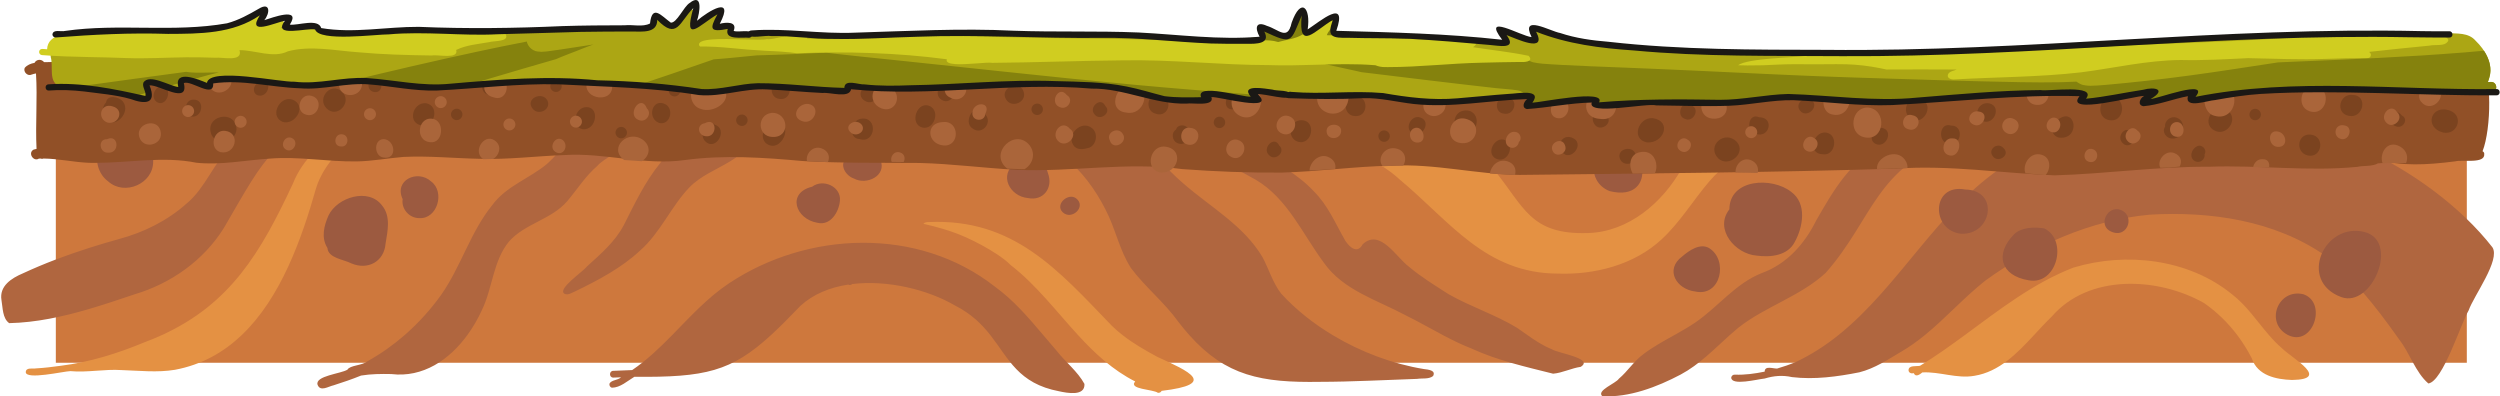 <svg width="1640" height="260" viewBox="0 0 1640 260" fill="none" xmlns="http://www.w3.org/2000/svg">
<g clip-path="url(#clip0_554_22)">
<path d="M1618.23 40.227H36.621V237.971H1618.23V40.227Z" fill="#CE783D"/>
<path fill-rule="evenodd" clip-rule="evenodd" d="M438.835 67.218C450.11 78.348 398.701 100.271 391.842 108.832C384.117 115.467 378.71 124.151 372.198 131.866C361.839 144.071 344.322 146.545 333.829 158.529C323.409 171.304 323.179 188.892 316.154 203.374C313.558 209.074 310.326 214.696 306.522 219.892C294.782 235.934 277.577 247.896 256.67 245.377C250.048 245.238 243.389 245.294 236.842 246.371C230.966 248.773 224.923 250.816 218.871 252.748C215.438 253.466 210.109 257.206 208.319 252.38C206.54 246.547 223.785 245.14 227.942 242.489C229.603 239.522 237.585 239.882 241.028 236.995C249.69 232.196 257.848 226.424 265.359 219.892C274.38 212.046 282.468 203.11 289.376 193.459C302.419 174.882 308.55 152.272 322.91 134.556C332.037 122.092 347.206 117.181 358.735 107.616C369.217 98.29 376.485 85.552 389.031 78.561C398.562 72.432 428.896 62.939 438.835 67.218ZM230.495 63.184C229.09 63.85 227.688 64.519 226.288 65.199C210.654 73.222 194.379 80.697 180.865 92.094C182.209 76.53 157.346 91.198 151.758 95.941C140.007 106.795 134.983 123.063 122.532 133.417C109.844 144.767 94.458 152.416 77.983 156.828C71.337 158.681 64.712 160.637 58.133 162.741C43.447 167.431 28.978 172.832 14.994 179.334C7.55 182.475 -0.576 187.631 0.968 196.887C1.847 201.841 1.58 208.799 6.022 211.982C23.641 211.599 41.057 207.786 58.133 202.792C68.279 199.825 78.303 196.439 88.181 193.107C112.112 186.013 133.556 170.87 146.829 149.611C176.402 98.767 176.877 93.72 232.226 67.274C234.914 66.13 233.081 62.069 230.495 63.184ZM711.401 251.863C706.926 243.628 698.897 237.483 693.111 230.05C690.205 226.725 687.333 223.313 684.443 219.892C674.696 208.354 664.738 196.709 652.462 187.892C602.375 148.699 529.984 151.392 478.158 185.898C464.046 195.296 452.701 207.863 440.876 219.892C432.74 228.176 424.374 236.203 414.723 242.767C410.591 242.914 406.461 243.111 402.329 243.268C399.449 243.263 399.454 247.747 402.329 247.704C404.027 247.64 405.724 247.576 407.422 247.51C405.272 249.539 401.185 249.16 399.836 251.618C399.519 252.78 400.219 254.039 401.388 254.348C406.912 254.295 411.59 249.909 416.141 247.174C462.729 247.624 479.677 243.684 505.694 219.892C511.536 214.55 517.838 208.205 525.036 200.684C533.461 192.926 544.477 188.516 556.444 186.684C556.767 186.871 557.141 186.978 557.534 186.978C558.138 186.978 558.693 186.724 559.099 186.322V186.319C582.335 183.523 608.628 190.02 626.337 200.334C637.207 205.819 644.106 212.748 649.721 219.892C661.789 235.254 667.93 251.607 694.855 256.697C700.035 257.817 711.873 260.125 711.401 251.863ZM1286.76 88.66C1287.36 90.449 1285.18 92.145 1283.58 91.214C1230.28 108.973 1228.94 143.548 1197.69 178.966C1180.97 194.443 1158.13 200.966 1140.35 214.987C1138.42 216.576 1136.53 218.221 1134.66 219.892C1124.4 229.088 1114.8 239.141 1102.51 245.707C1087.03 253.884 1068.64 260.893 1051.12 259.907C1046.98 256.217 1060.04 251.495 1061.96 248.472C1067.91 243.447 1071.75 236.955 1078.01 232.37C1084.33 227.557 1091.3 223.758 1098.23 219.892C1102.95 217.261 1107.65 214.598 1112.12 211.566C1127.22 201.233 1138.61 185.719 1156.09 179.001C1172.37 172.979 1183.94 159.814 1191.46 144.567C1202.64 125.145 1214.66 103.737 1236.48 94.907C1242.93 92.731 1259.07 86.637 1261.21 96.251C1265.98 94.464 1283.82 82.579 1286.76 88.66ZM1635.02 162.226C1624.67 148.966 1611.5 136.457 1596.72 125.345C1567.74 103.558 1532.53 87.138 1500.12 80.937C1439.47 69.302 1368.22 74.882 1315.22 108.49C1271.27 137.014 1246.29 187.607 1205.92 219.892C1197.41 226.702 1188.21 232.697 1178.01 237.501C1174.04 239.168 1169.96 240.546 1165.83 241.767C1163.23 241.922 1157.68 239.594 1157.62 243.788C1151.25 245.1 1144.74 246.014 1138.23 245.777C1137.02 245.606 1135.85 246.446 1135.68 247.672C1135.79 253.271 1152.78 248.787 1157.63 248.315C1163.59 246.51 1169.4 246.003 1175.51 247.379C1190.24 249.157 1205.32 247.099 1219.8 244.22C1229.82 241.69 1238.58 235.808 1247.37 230.602C1252.79 227.44 1257.82 223.803 1262.62 219.892C1276.5 208.599 1288.5 195.016 1302.57 183.933C1334.06 161.136 1371.25 144.423 1410.25 140.826C1449.88 138.477 1492.5 144.644 1525.58 167.86C1543.81 182.51 1558.37 200.937 1571.86 219.892C1572.53 220.834 1573.19 221.775 1573.86 222.718C1580.83 231.556 1584.47 244.217 1593 251.557C1602.53 250.227 1614.13 212.7 1619.43 203.624C1622.81 193.944 1640.42 170.523 1635.02 162.226ZM1018.03 229.101C1021.58 231.671 1046 235.033 1036.94 240.65C1030.8 241.53 1024.87 244.649 1018.85 245.145C1000.63 240.567 982.294 236.459 965.142 228.578C958.78 226.091 952.671 223.078 946.647 219.892C938.374 215.52 930.259 210.823 921.853 206.714C903.444 196.845 881.161 190.326 868.655 172.608C854.538 153.733 844.705 130.144 823.587 117.813C811.005 110.826 798.074 104.214 787.296 94.651C784.548 92.238 788.846 88.831 790.878 91.913C798.211 98.159 806.352 103.206 814.735 107.877C798.82 94.563 809.189 93.081 823.058 99.812C837.129 106.352 851.089 113.985 861.798 125.425C871.147 134.625 876.128 146.852 882.577 157.998C885.568 162.499 890.467 166.641 893.969 160.2C905.316 149.709 915.878 168.721 924.18 174.89C932.234 181.726 941.334 187.204 950.181 192.939C964.728 201.236 980.955 206.395 995.281 215.096C997.562 216.666 999.819 218.296 1002.09 219.892C1007.13 223.433 1012.27 226.824 1018.03 229.101ZM934.127 242.106C936.716 242.425 942.192 242.844 940.089 246.688C937.301 248.896 933.038 247.997 929.669 248.544C908.412 249.245 887.144 250.459 865.871 250.488C827.601 251.133 804.197 246.699 780.25 219.892C777.84 217.197 775.428 214.275 772.992 211.108C763.833 198.327 751.372 188.441 741.975 175.935C734.255 164.061 731.715 149.726 725.114 137.27C712.445 112.201 688.223 86.093 657.478 91.366C656.447 91.825 655.2 91.492 654.612 90.484C652.852 84.102 668.368 86.645 672.049 86.818C683.18 88.34 693.718 93.126 702.201 100.468C694.866 75.842 731.643 86.021 743.409 91.772C756.463 98.65 765.195 111.09 776.355 120.41C794.014 135.836 815.955 147.993 828.149 168.617C832.455 176.535 834.859 185.487 840.487 192.656C850.021 203.078 861.613 212.273 874.312 219.892C892.877 231.031 913.808 238.797 934.127 242.106ZM514.4 71.747C502.374 70.977 490.405 72.851 478.833 76.042C476.584 71.886 469.85 78.044 466.607 79.015C459.459 81.945 451.312 83.435 445.353 88.749C439.813 93.763 437.519 101.148 433.087 106.995C423.033 119.341 416.36 133.572 409.215 147.697C403.477 158.577 394.003 166.671 385.014 174.805C382.84 177.98 364.884 189.86 370.456 192.787C372.82 193.827 375.222 191.915 377.407 191.099C392.453 183.787 407.591 175.834 419.913 164.365C433.207 152.677 440.024 135.801 452.076 123.097C459.585 115.283 469.901 111.356 479.007 105.816C491.895 97.927 502.778 87.151 516.927 81.313C532.724 76.063 528.207 71.774 514.4 71.747Z" fill="#B0663F"/>
<path fill-rule="evenodd" clip-rule="evenodd" d="M227.741 85.788C238.391 84.66 222.159 98.454 220.575 101.312C214.776 107.687 210.034 114.962 207.416 123.214C197.937 156.603 184.26 195.418 158.486 219.892C146.691 231.094 132.36 239.292 114.735 242.59C103.167 244.515 91.411 243.15 79.778 242.777C68.636 242.014 57.057 244.512 46.172 243.456C41.778 243.552 16.813 249.42 16.899 244.064C17.072 240.78 21.645 242.094 23.619 241.662C29.125 241.358 34.582 240.692 40.034 239.924C58.844 237.565 77.131 231.867 94.523 224.64C98.532 223.141 102.363 221.56 106.025 219.892C151.092 199.358 170.963 165.854 192.196 120.348C198.61 104.33 211.717 91.987 227.741 85.788ZM759.557 257.667C756.488 255.326 739.975 255.475 744.695 250.247C729.913 242.769 718.186 231.793 707.259 219.892C692.885 204.24 679.887 186.987 663.113 173.966C662.48 173.348 661.845 172.726 661.17 172.154C660.636 171.701 660.104 171.205 659.533 170.778C659.143 170.45 658.721 170.149 658.334 169.84C658.507 169.978 658.681 170.117 658.857 170.256C655.756 167.8 652.409 165.689 649.017 163.665C649.057 163.689 649.097 163.713 649.137 163.735C648.944 163.62 648.749 163.503 648.554 163.388C648.707 163.481 648.861 163.572 649.017 163.665C642.28 159.664 635.252 156.145 627.946 153.294C624.68 152.02 621.317 150.962 617.954 149.967C614.39 148.917 610.795 147.976 607.17 147.16C606.699 147.055 606.227 146.951 605.755 146.85C606.498 145.838 608.057 145.581 609.347 145.67C665.009 143.246 694.138 177.179 729.384 213.728C731.636 215.927 734.008 217.972 736.476 219.892C743.506 225.362 751.293 229.825 759.135 234.069C779.952 243.59 799.128 251.993 762.012 256.403C761.649 257.213 760.802 257.696 759.929 257.696C759.806 257.696 759.68 257.685 759.557 257.667ZM1497.1 228.58C1504.28 235.546 1529.06 248.903 1503.55 249.263C1493.09 248.924 1480.89 246.336 1477.24 235.187C1474.52 229.83 1471.32 224.699 1467.69 219.891C1461.56 211.76 1454.19 204.557 1445.81 198.766C1415.54 181.679 1370.25 179.528 1345.9 207.721C1341.97 211.488 1338.14 215.682 1334.24 219.891C1323.16 231.827 1311.48 243.875 1295.27 246.517C1283.75 248.586 1272.54 243.686 1261.06 244.31C1259.48 245.624 1256.6 247.709 1255.45 244.8C1253.99 245.189 1252.21 244.72 1252 243.022C1251.93 239.319 1257.1 240.513 1259.55 239.945C1269.61 233.803 1279.26 226.917 1288.82 219.891C1311.52 203.218 1333.77 185.756 1360.11 175.561C1394.69 165.121 1435.68 169.829 1464.16 193.018C1473.85 200.47 1480.56 210.755 1488.5 219.891C1491.17 222.968 1493.99 225.917 1497.1 228.58ZM1144.74 93.104C1147.07 92.792 1150.03 94.701 1148.53 97.247C1145.37 100.619 1140.57 102.142 1136.92 104.981C1131.15 108.846 1126 113.56 1121.46 118.794C1110.7 131.332 1102.19 145.798 1089.97 157.059C1071.89 173.815 1046.09 180.352 1021.88 179.477C974.483 179.318 951.281 145.36 918.432 117.959C902.431 103.024 879.988 95.9 858.435 97.194C852.211 89.23 877.723 93.552 880.998 94.397C891.392 96.692 901.742 100.126 910.565 106.196C910.028 104.949 910.918 103.283 912.323 103.173C918.202 102.72 924.006 101.76 929.787 100.624C948.17 96.167 966.977 94.072 979.711 110.934C999.998 135.624 1003.59 154.052 1041.62 152.881C1068.2 152.169 1090.61 133.017 1103.14 110.7C1107.06 104.562 1110.07 95.514 1118.33 94.504C1127.12 93.901 1135.94 93.234 1144.74 93.104Z" fill="#E49143"/>
<path fill-rule="evenodd" clip-rule="evenodd" d="M230.437 172.76C225.491 170.171 215.285 169.353 214.796 162.669C210.521 155.917 212.531 148.007 215.546 141.265C221.309 129.332 241.866 122.922 250.693 134.878C256.474 141.904 254.289 151.51 252.942 159.708C252.039 171.678 241.213 177.397 230.437 172.76ZM71.026 119.048C57.026 108.924 64.765 81.58 75.705 94.883C85.076 86.677 101.558 92.878 100.474 106.054C100.576 120.511 81.753 128.668 71.026 119.048ZM79.579 104.893C79.915 104.478 80.299 104.106 80.721 103.796C80.881 103.679 81.042 103.567 81.205 103.461C81.196 103.357 81.189 103.252 81.185 103.147C80.571 103.65 80.022 104.235 79.579 104.893ZM1500.79 219.72C1485.59 211.73 1494.33 189.075 1511.01 193.021C1527.02 198.455 1517.24 228.083 1500.79 219.72ZM1535.95 194.919C1556 202.149 1574.4 158.146 1551.09 152.176C1524.68 145.518 1507.17 184.385 1535.95 194.919ZM1384.87 151.913C1376.69 148.342 1381.23 136.502 1389.37 137.218C1401.45 139.541 1396.4 157.137 1384.87 151.913ZM1330.88 183.887C1312.3 180.887 1308.37 166.613 1321.34 153.57C1326.42 148.909 1334.65 148.867 1341.05 149.83C1356.77 157.518 1349.38 187.287 1330.88 183.887ZM1286.45 153.328C1306.79 154.338 1311.74 124.736 1289.17 124.319C1266.74 120.17 1266.62 151.25 1286.45 153.328ZM1055.82 125.334C1039.66 118.907 1044.67 95.475 1055.29 106.44C1078.98 83.773 1089.76 134.022 1055.82 125.334ZM1112.13 191.232C1099.69 189.815 1091.92 176.831 1103.53 168.224C1108.01 164.369 1115.09 159.373 1121.05 162.663C1133.93 170.44 1129.02 194.919 1112.13 191.232ZM1152.41 167.683C1161.41 168.927 1172.72 167.757 1177.33 158.785C1182.85 148.854 1185.5 133.517 1175.04 125.862C1162.54 115.944 1134.56 117.184 1134.47 137.337C1124.34 150.247 1138.28 166.696 1152.41 167.683ZM697.121 139.226C691.858 134.101 700.675 126.25 705.871 130.076C713.025 135.52 702.982 144.85 697.121 139.226ZM674.318 129.916C662.433 128.892 654.919 114.728 666.095 107.017C670.497 104.75 675.425 101.237 680.504 101.798C685.489 103.318 685.921 109.477 687.477 113.68C691.034 123.053 684.533 132.069 674.318 129.916ZM560.157 117.11C554.786 115.355 550.138 107.932 555.391 103.537C557.954 91.901 573.947 95.997 577.562 104.875C581.941 115.265 568.469 121.708 560.157 117.11ZM536.264 146.152C544.854 148.239 550.372 139.033 551.006 131.62C551.828 122.293 539.854 117.079 532.789 122.475C516.005 126.523 521.75 143.713 536.264 146.152ZM275.029 143.097C268.511 143.12 263.149 137.093 264.139 130.635C258.248 118.163 273.984 110.935 282.809 119.021C292.058 125.774 287.006 143.809 275.029 143.097Z" fill="#9C5A40"/>
<path fill-rule="evenodd" clip-rule="evenodd" d="M1629.66 101.05C1630.3 107.686 1615.16 104.559 1610.68 105.841C1606.03 106.422 1601.38 106.95 1596.72 107.313C1588.17 107.984 1579.62 108.102 1571.03 106.987C1567.29 106.825 1563.52 106.835 1559.8 107.185C1556.72 109.317 1549.19 108.606 1546.61 109.437C1514.2 112.679 1481.59 108.144 1449.08 109.387C1415.04 109.152 1381.64 114.084 1347.78 115.031C1313.25 113.652 1278.96 108.158 1244.29 110.597C1161.82 113.183 1079.23 113.791 996.737 114.745C968.708 114.41 941.136 107.185 913.055 108.699C888.926 109.123 864.976 112.549 840.861 113.223C819.091 113.388 797.297 112.546 775.586 110.933C739.234 106.006 702.978 113.031 666.704 111.389C645.532 110.256 624.422 107.435 603.256 106.913C577.711 106.681 552.149 107.147 526.631 105.644C500.897 103.343 475.195 101.519 449.458 104.961C422.902 108.787 396.903 100.016 370.411 101.714C351.897 102.346 333.439 104.769 314.893 104.183C298.143 103.86 281.413 102.127 264.657 102.943C254.394 103.764 244.244 105.74 233.925 105.894C214.882 106.177 195.955 102.471 176.896 104.058C160.874 105.065 144.879 108.459 128.799 106.75C106.986 102.37 85.125 106.785 63.19 106.825C61.502 106.884 59.816 106.867 58.133 106.795C48.218 106.382 38.402 104.087 28.505 103.999C28.355 104.058 28.198 104.108 28.029 104.151C27.524 104.22 27.012 104.167 26.536 104.009H26.533C26.189 104.017 25.847 104.028 25.502 104.042C21.998 106.342 18.031 100.304 22.049 98.147C22.684 97.96 23.325 97.803 23.969 97.67C23.173 81.204 24.637 64.64 23.616 48.18C22.644 48.348 21.688 48.578 20.756 48.922C18.154 50.228 14.973 47.079 16.274 44.45C17.919 42.595 20.166 41.686 22.66 41.233C23.681 39.055 26.961 38.388 28.929 40.774C31.451 40.742 33.941 40.774 36.096 40.452C43.442 40.246 50.788 40.353 58.133 40.419C60 40.438 61.868 40.454 63.735 40.46C98.361 40.921 132.554 37.087 166.972 35.703C198.909 34.272 230.842 35.106 262.776 36.037C309.831 36.605 356.887 35.791 403.864 38.948C501.487 39.774 599.11 39.841 696.706 43.411C738.227 43.267 779.595 46.184 821.046 47.898C879.716 48.508 938.372 45.866 997.046 46.306C1094.87 47.903 1192.63 47.653 1290.45 46.591C1354.47 47.186 1418.46 45.802 1482.43 43.496C1520.52 42.238 1558.62 41.19 1596.72 40.963C1602.06 40.931 1607.39 40.916 1612.72 40.918C1617.55 41.19 1622.99 39.518 1626.96 42.896C1634.99 47.018 1634.32 84.633 1628.55 99.219C1629.35 99.659 1629.75 100.256 1629.66 101.05Z" fill="#915027"/>
<path fill-rule="evenodd" clip-rule="evenodd" d="M185.336 79.902C175.808 75.708 184.734 60.911 193.216 66.009C201.165 70.757 192.828 82.502 185.336 79.902ZM1440.21 105.867C1435.85 103.963 1437.3 97.887 1441.03 96.118C1444.15 94.097 1448.15 98.08 1446.19 101.165C1446.84 104.436 1443.25 107.248 1440.21 105.867ZM1602.94 86.992C1589.72 83.847 1594.59 67.769 1607.56 72.704C1616.41 76.402 1612.03 88.638 1602.94 86.992ZM1572.08 82.99C1564.05 80.918 1570.17 68.646 1575.59 75.734C1580.26 77.986 1576.57 84.47 1572.08 82.99ZM1540.67 75.964C1531.75 74.159 1534.65 61.296 1543.29 62.245C1553.63 62.45 1550.54 78.139 1540.67 75.964ZM1513.69 101.934C1505.46 99.729 1507.07 87.35 1515.89 88.305C1525.57 89.414 1523.26 104.217 1513.69 101.934ZM1475.63 75.128C1475.63 73.083 1477.34 71.374 1479.39 71.374C1481.44 71.374 1483.15 73.083 1483.15 75.128C1483.15 77.172 1481.44 78.882 1479.39 78.882C1477.34 78.882 1475.63 77.172 1475.63 75.128ZM1452.53 85.496C1443.23 80.493 1452.9 66.633 1461.15 72.341C1469.1 77.768 1460.68 90.202 1452.53 85.496ZM1424.88 90.892C1421.1 90.866 1417.92 86.43 1420.32 83.131C1419.79 79.174 1424.07 75.803 1427.82 77.189C1435.13 79.613 1432.44 91.496 1424.88 90.892ZM1393.4 94.661C1386.31 89.873 1396.37 79.634 1398.8 89.053C1401.65 92.498 1396.96 97.002 1393.4 94.661ZM1384.22 78.911C1392.54 79.961 1394.78 68.034 1388.36 64.192C1378.04 59.349 1372.88 77.35 1384.22 78.911ZM1350.88 90.29C1345.14 89.338 1343.97 80.386 1349.76 78.647C1361.87 69.185 1365.1 91.762 1350.88 90.29ZM1307.3 102.506C1303.62 97.913 1310.7 92.826 1314.3 97.184C1319.18 101.568 1310.75 107.379 1307.3 102.506ZM1300.17 79.147C1293.86 75.333 1298.13 66.391 1305.01 67.818C1313.67 69.976 1307.63 83.139 1300.17 79.147ZM1279.07 94.26C1270.83 94.423 1271.82 79.782 1279.84 82.365C1288.31 82.116 1287.02 95.322 1279.07 94.26ZM1254.53 78.402C1245.58 73.837 1252.17 60.431 1261.32 65.837C1268.71 69.478 1261.85 82.01 1254.53 78.402ZM1230.49 94.428C1224.79 91.859 1229.24 82.964 1234.6 83.876C1242.57 85.492 1237.27 97.567 1230.49 94.428ZM1195.89 101.185C1184.46 101.05 1190.1 83.771 1199.58 87.44C1206.02 90.35 1203.39 102.419 1195.89 101.185ZM1181.62 73.411C1176.04 68.45 1184.08 61.919 1189.02 66.198C1192.93 70.516 1185.88 76.937 1181.62 73.411ZM1151.33 87.588C1144.95 85.717 1147.05 73.773 1153.93 76.917C1164.43 76.844 1160.69 91.573 1151.33 87.588ZM1127.27 104.014C1134.18 110.127 1145.83 100.426 1139.34 93.043C1131.4 84.915 1119.07 95.672 1127.27 104.014ZM1105.15 77.934C1098.92 75.679 1103.65 64.495 1109.26 69.116C1115.79 70.953 1110.87 80.827 1105.15 77.934ZM1062.57 103.819C1060.52 97.433 1071.24 95.138 1072.88 101.144C1074.69 107.688 1064.47 110.104 1062.57 103.819ZM1080.34 93.392C1069.68 91.255 1074.8 76.765 1084.17 77.499C1097.21 79.418 1091.34 94.406 1080.34 93.392ZM1045.77 81.195C1041.88 75.166 1051.19 66.613 1053.27 75.59C1059.65 80.176 1049.45 87.588 1045.77 81.195ZM1024.88 99.887C1020.3 92.991 1027.05 86.535 1033.58 91.691C1038.32 96.707 1029.63 105.732 1024.88 99.887ZM981.224 104C974.395 100.428 980.837 89.059 987.388 91.909C994.285 95.798 988.651 107.779 981.224 104ZM986.387 74.516C979.529 73.833 981.08 61.904 987.945 64.765C996.619 63.006 994.223 76.299 986.387 74.516ZM960.325 86.794C952.084 86.32 952.191 74.141 959.875 72.65C971.327 70.45 971.931 87.887 960.325 86.794ZM927.59 87.708C920.284 85.401 925.677 74.342 932.177 77.258C938.722 79.838 933.587 89.714 927.59 87.708ZM904.205 89.295C904.205 87.251 905.917 85.542 907.966 85.542C910.015 85.542 911.727 87.251 911.727 89.295C911.727 91.34 910.015 93.049 907.966 93.049C905.917 93.049 904.205 91.34 904.205 89.295ZM888.83 76.142C880.615 75.897 880.629 62.449 889.285 63.121C897.788 62.599 898.111 76.86 888.83 76.142ZM851.092 92.859C843.821 90.161 846.074 78.632 853.842 78.847C864.206 79.204 860.642 96.118 851.092 92.859ZM832.387 101.66C836.395 106.289 843.875 99.562 839.134 95.42C835.93 88.647 827.688 97.221 832.387 101.66ZM810.035 72.143C809.565 72.08 809.128 71.936 808.734 71.729C802.194 72.288 802.923 62.175 808.967 62.021C817.755 61.315 817.46 72.167 810.035 72.143ZM796.214 80.285C796.214 78.24 797.926 76.531 799.975 76.531C802.024 76.531 803.736 78.24 803.736 80.285C803.736 82.33 802.024 84.039 799.975 84.039C797.926 84.039 796.214 82.33 796.214 80.285ZM772.752 94.022C768.908 92.757 767.993 87.18 771.493 84.976C772.401 81.581 777.198 81.474 779.218 83.936C783.614 88.322 778.517 96.267 772.752 94.022ZM757.653 74.43C750.99 72.588 752.475 59.947 759.905 63.9C770.61 62.726 767.117 78.325 757.653 74.43ZM717.99 74.981C713.919 70.392 722.207 63.155 725.048 69.459C729.63 73.77 721.526 79.91 717.99 74.981ZM704.175 95.302C706.481 98.823 711.183 97.915 714.611 96.891C719.501 94.759 720.538 87.102 716.168 83.921C709.336 78.562 699.407 88.268 704.175 95.302ZM676.646 71.702C676.646 69.657 678.358 67.948 680.407 67.948C682.455 67.948 684.167 69.657 684.167 71.702C684.167 73.747 682.455 75.456 680.407 75.456C678.358 75.456 676.646 73.747 676.646 71.702ZM659.542 64.378C656.465 57.597 668.279 52.457 671.207 59.354C674.689 67.045 662.879 71.941 659.542 64.378ZM637.94 84.262C631.161 79.882 639.852 65.979 645.068 74.098C652.383 78.788 644.813 89.44 637.94 84.262ZM617.877 65.608C611.399 61.991 617.57 51.332 622.879 57.619C629.032 60.649 623.344 69.021 617.877 65.608ZM605.569 83.782C612.677 84.754 616.65 73.714 610.559 69.916C601.677 65.019 595.771 81.796 605.569 83.782ZM568.527 66.754C561.026 63.709 565.014 54.546 572.578 57.169C579.283 59.401 574.645 68.966 568.527 66.754ZM563.822 91.211C556.147 90.894 558.281 78.512 564.979 77.869C576.14 76.272 574.487 94.667 563.822 91.211ZM71.094 80.013C66.398 77.808 66.244 70.659 69.584 67.193C70.255 61.865 77.928 63.44 80.459 66.411C85.582 72.325 78.262 82.463 71.094 80.013ZM102.622 66.737C97.834 63.143 103.17 53.604 108.589 57.427C113.036 60.959 108.073 70.691 102.622 66.737ZM125.603 76.455C119.526 75.614 120.997 65.247 126.804 65.367C134.871 65.043 132.833 77.52 125.603 76.455ZM138.851 88.619C142.734 96.083 154.859 92.951 155.152 84.707C154.463 71.142 133.388 75.9 138.851 88.619ZM509.877 64.531C505.336 63.076 504.557 55.178 510.151 54.961C520.919 49.547 520.768 68.022 509.877 64.531ZM502.277 93.787C500.183 91.725 499.905 88.498 501.019 85.877C499.206 81.786 504.732 76.24 508.32 79.908C522.237 79.898 512.255 102.085 502.277 93.787ZM482.921 78.874C482.921 76.829 484.633 75.12 486.682 75.12C488.731 75.12 490.443 76.829 490.443 78.874C490.443 80.919 488.731 82.628 486.682 82.628C484.633 82.628 482.921 80.919 482.921 78.874ZM462.814 92.862C458.064 88.827 462.645 76.227 468.913 81.835C477.888 84.508 469.93 99.465 462.814 92.862ZM438.722 59.508C438.722 57.464 440.435 55.755 442.483 55.755C444.532 55.755 446.245 57.464 446.245 59.508C446.245 61.553 444.532 63.263 442.483 63.263C440.435 63.263 438.722 61.553 438.722 59.508ZM432.281 80.618C424.196 77.507 427.827 63.805 436.661 68.467C442.483 71.851 439.362 82.606 432.281 80.618ZM403.774 87.003C403.774 84.958 405.487 83.249 407.535 83.249C409.584 83.249 411.296 84.958 411.296 87.003C411.296 89.048 409.584 90.756 407.535 90.756C405.487 90.756 403.774 89.048 403.774 87.003ZM382.182 84.759C374.751 83.244 376.694 71.836 383.29 70.418C394.007 68.658 391.656 85.877 382.182 84.759ZM360.983 56.592C360.983 54.547 362.695 52.838 364.744 52.838C366.793 52.838 368.505 54.547 368.505 56.592C368.505 58.637 366.793 60.346 364.744 60.346C362.695 60.346 360.983 58.637 360.983 56.592ZM349.684 71.608C353.559 75.977 361.628 71.779 359.191 66.08C355.785 59.283 343.764 64.979 349.684 71.608ZM321.248 62.498C311.832 60.617 317.467 47.18 325.348 52.01C330.166 55.209 326.974 63.415 321.248 62.498ZM295.839 75.059C295.839 73.014 297.551 71.306 299.6 71.306C301.648 71.306 303.361 73.014 303.361 75.059C303.361 77.104 301.648 78.813 299.6 78.813C297.551 78.813 295.839 77.104 295.839 75.059ZM277.033 82.299C266.975 81.33 270.424 67.044 279.371 67.686C288.348 69.244 285.656 82.864 277.033 82.299ZM246.116 60.436C239.532 60.192 240.649 50.084 247.242 51.937C251.654 53.218 251.028 60.652 246.116 60.436ZM214.116 71.004C207.699 64.327 217.159 53.478 224.246 60.036C231.554 66.685 221.246 78.339 214.116 71.004ZM169.91 62.705C174.604 63.314 177.608 57.483 175.111 53.718C173.376 50.617 168.351 51.737 168.126 55.271C165.526 57.604 166.101 62.195 169.91 62.705Z" fill="#7B431F"/>
<path fill-rule="evenodd" clip-rule="evenodd" d="M144.689 99.811C136.931 97.643 139.818 84.792 147.712 85.835C158.066 87.125 154.579 101.826 144.689 99.811ZM1588.93 67.47C1582.98 62.344 1591.68 50.86 1597.58 56.67C1607.12 61.459 1596.07 74.7 1588.93 67.47ZM1565.05 80.009C1560.99 75.393 1568.49 67.382 1572.27 73.332C1577.75 77.914 1569.26 85.605 1565.05 80.009ZM1574.54 96.198C1579.04 98.734 1579.89 103.361 1578.38 107C1576.5 106.963 1574.62 106.938 1572.74 106.921C1569.5 106.89 1566.24 106.933 1563 107.17C1560.58 100.723 1566.1 91.291 1574.54 96.198ZM1536.15 91.276C1529.81 90.09 1531.32 80.608 1538.03 82.297C1543.74 83.18 1541.34 92.062 1536.15 91.276ZM1514.96 72.928C1505.58 69.723 1509.94 54.1 1519.63 56.361C1530.1 59.45 1526.11 76.644 1514.96 72.928ZM1485.04 109.675C1482.71 109.654 1480.39 109.66 1478.06 109.679C1478.58 106.846 1480.99 104.162 1484.25 104.439C1487.86 104.306 1488.99 106.952 1488.54 109.713C1487.38 109.699 1486.21 109.685 1485.04 109.675ZM1494.02 96.342C1487.72 95.875 1487.18 84.882 1494.28 86.281C1500.2 87.303 1501.35 96.892 1494.02 96.342ZM1452.52 75.897C1443.19 73.539 1444.08 53.944 1454.85 57.741C1471.69 55.02 1467.58 80.528 1452.52 75.897ZM1427.02 89.598C1422.43 88.424 1422.35 81.409 1426.95 80.184C1433.86 78.755 1434.58 91.547 1427.02 89.598ZM1425.99 100.275C1430.95 102.018 1431.58 106.143 1429.83 109.264C1427.45 109.479 1425.07 109.705 1422.69 109.937C1422.1 109.947 1421.5 109.958 1420.91 109.968C1419.66 109.991 1418.41 110.023 1417.16 110.052C1414.73 105.568 1420.07 98.382 1425.99 100.275ZM1395.44 92.214C1391.92 88.047 1398.05 80.95 1402.1 85.628C1408.2 89.727 1399.73 97.88 1395.44 92.214ZM1370.98 106.277C1364.84 105.331 1367.35 95.734 1373.14 97.951C1377.67 99.81 1375.97 107.106 1370.98 106.277ZM1328.71 113.649C1326.58 108.517 1331 100.478 1337.76 101.205C1345.46 102.196 1345.77 110.447 1341.86 114.91C1337.48 114.496 1333.1 114.065 1328.71 113.649ZM1344.88 86.241C1339.41 83.303 1344.7 74.369 1349.83 77.989C1353.9 81.411 1350.2 89.188 1344.88 86.241ZM1336.41 68.808C1325.84 68.842 1327.56 50.253 1337.71 54.948C1347 55.582 1345.38 69.434 1336.41 68.808ZM1316.6 87.423C1309.94 84.101 1314.92 74.512 1321.52 78.247C1327.51 81.395 1322.43 90.309 1316.6 87.423ZM1294.63 81.737C1289.05 79.345 1292.67 71.864 1298.03 73.173C1305.58 73.919 1300.65 84.675 1294.63 81.737ZM1278.64 101.88C1272.31 100.387 1274.73 90.091 1280.79 90.789C1288.42 90.415 1285.46 104.005 1278.64 101.88ZM1249.64 104.827C1251.04 106.815 1251.49 108.68 1251.25 110.337C1244.62 110.537 1237.98 110.714 1231.35 110.865C1230.42 103.344 1244.04 96.792 1249.64 104.827ZM1252 84.819C1245.56 83.289 1248.56 73.399 1254.72 75.647C1261.67 76.939 1258.43 86.96 1252 84.819ZM1201.68 75.02C1193.73 73.403 1194.51 58.461 1203.32 60.173C1218.31 55.182 1215.39 78.582 1201.68 75.02ZM1222.78 89.999C1236.69 93.281 1238.3 71.238 1225 70.529C1214.3 70.651 1212.24 87.485 1222.78 89.999ZM1185.01 98.87C1179.8 95.833 1185.19 86.77 1190.15 90.641C1195.41 93.796 1190.17 101.914 1185.01 98.87ZM1145.83 113.304C1143.39 113.248 1140.95 113.208 1138.51 113.168C1138.2 107.951 1143.22 102.448 1149.25 105.36C1152.76 107.113 1153.73 110.397 1153.09 113.419C1152.36 113.424 1151.63 113.43 1150.9 113.436C1149.21 113.39 1147.52 113.345 1145.83 113.304ZM1144.88 86.706C1144.88 84.568 1146.67 82.782 1148.81 82.782C1150.95 82.782 1152.74 84.568 1152.74 86.706C1152.74 88.844 1150.95 90.631 1148.81 90.631C1146.67 90.631 1144.88 88.844 1144.88 86.706ZM1123.23 77.808C1113.39 76.867 1113.73 61.938 1124.04 62.831C1136.1 63.854 1135.48 78.997 1123.23 77.808ZM1102.48 98.984C1097.37 96.095 1102.49 87.933 1107.16 91.688C1112.18 94.473 1107.18 102.094 1102.48 98.984ZM1075.94 99.834C1082.85 98.411 1086.53 103.673 1086.6 108.936C1086.63 110.6 1086.29 112.263 1085.58 113.716C1080.74 113.798 1075.91 113.843 1071.07 113.852C1068.09 108.741 1069.11 100.917 1075.94 99.834ZM1022.71 77.609C1013.9 77.433 1017.01 63.259 1024.9 65.374C1031.65 67.158 1029.24 77.711 1022.71 77.609ZM1049.46 77.962C1035.89 77.1 1038.85 59.866 1051.04 59.881C1063.94 60.801 1063.07 80.193 1049.46 77.962ZM1018.43 98.778C1016.21 93.577 1024.86 89.611 1026.64 95.341C1028.86 100.653 1020.54 104.197 1018.43 98.778ZM977.46 113.847C977.879 108.954 982.802 103.88 989.002 105.868C993.608 107.316 994.807 111.238 993.828 114.79C988.368 114.544 982.91 114.218 977.46 113.847ZM991.078 96.829C984.9 94.976 988.354 85.493 994.147 86.555C997.315 86.924 998.715 91.12 996.325 93.267C996.112 95.651 993.418 97.576 991.078 96.829ZM937.017 75.116C932.394 72.832 932.488 64.529 938.487 64.629C942.356 61.217 948.934 64.371 948.246 69.605C947.839 74.773 941.362 77.875 937.017 75.116ZM959.138 93.924C968.538 94.691 972.402 81.533 962.793 78.344C950.789 73.787 945.87 93.178 959.138 93.924ZM929.179 93.488C924.657 92.982 923.35 86.593 927.252 84.311C933.827 80.975 937.238 94.383 929.179 93.488ZM918.251 98.254C922.419 100.744 922.566 105.432 920.425 108.688C918.93 108.694 917.434 108.709 915.94 108.731C915.679 108.736 915.418 108.74 915.157 108.746C913.535 108.779 911.915 108.841 910.295 108.918C909.219 108.969 908.144 109.026 907.069 109.088C902.483 103.602 909.429 93.98 918.251 98.254ZM870.559 102.676C875.225 104.371 876.58 107.722 875.897 110.922C871.221 111.191 866.543 111.445 861.867 111.696C860.932 111.739 859.997 111.78 859.062 111.818C859.234 106.595 864.792 100.92 870.559 102.676ZM870.398 87.246C868.602 79.799 881.916 80.167 879.532 87.429C878.119 91.624 871.471 91.684 870.398 87.246ZM872.207 74.332C859.26 71.135 862.699 53.705 875.337 53.923C889.748 55.549 886.345 76.816 872.207 74.332ZM841.618 87.857C832.995 84.929 839.063 72.371 846.807 76.774C852.89 80.367 848.224 90.038 841.618 87.857ZM814.839 76.591C801.779 72.068 808.901 51.91 821.86 57.659C832.352 62.553 826.1 79.969 814.839 76.591ZM806.646 102.313C801.645 98.667 805.775 90.205 811.698 91.685C820.969 94.175 814.668 108.124 806.646 102.313ZM778.163 94.53C772.631 92.377 774.521 82.639 780.736 83.879C789.776 84.399 786.395 97.779 778.163 94.53ZM760.614 113.048C773.163 114.894 777.632 96.986 763.405 96.118C754.297 96.128 751.141 110.709 760.614 113.048ZM728.081 92.183C725.293 87.019 733.186 82.893 736.343 87.55C740.629 93.208 730.211 99.26 728.081 92.183ZM739.172 73.886C724.623 72.657 733.457 51.855 744.823 55.537C755.725 59.583 750.118 75.956 739.172 73.886ZM695.246 70.293C687.949 67.594 694.575 55.414 699.823 62.371C704.898 65.274 700.196 72.58 695.246 70.293ZM694.728 93.056C688.439 88.04 696.357 77.79 701.783 84.427C707.967 88.534 700.076 97.239 694.728 93.056ZM668.334 110.894C665.848 110.81 663.362 110.719 660.878 110.617C660.575 110.412 660.276 110.188 659.979 109.945C648.84 100.024 666.082 83.642 675.458 95.372C679.86 101.307 677.074 108.063 672.059 110.991C670.817 110.959 669.576 110.926 668.334 110.894ZM623.213 63.962C615.88 60.876 621.277 48.331 627.853 54.003C639.38 54.698 632.34 69.364 623.213 63.962ZM637.909 74.805C638.319 79.844 646.074 79.817 646.299 74.777C650.934 66.174 637.346 66.394 637.909 74.805ZM618.974 95.406C608.083 94.533 606.791 80.252 618.82 80.066C629.547 79.021 629.861 96.347 618.974 95.406ZM584.994 106.229C583.51 103.4 586.296 98.663 590.399 100.01C593.565 100.911 594.014 104.125 592.77 106.29C590.178 106.229 587.586 106.206 584.994 106.229ZM539.647 106.215C536.227 106.079 532.808 105.914 529.39 105.779C528.268 100.608 533.822 94.423 540.313 97.936C543.901 99.937 544.387 103.457 543.099 106.347C541.948 106.304 540.797 106.26 539.647 106.215ZM558.661 87.369C558.621 87.348 558.581 87.326 558.584 87.324C558.537 87.296 558.49 87.267 558.531 87.297C552.283 82.488 561.768 76.723 565.511 82.103C567.888 86.319 562.17 89.844 558.661 87.369ZM578.132 71.069C567.444 66.744 572.945 51.246 583.893 57.232C592.592 61.855 587.743 74.673 578.132 71.069ZM526.394 79.54C518.222 76.842 523.439 67.469 530.309 68.185C539.089 69.728 533.989 82.169 526.394 79.54ZM506.645 89.838C518.916 90.448 517.294 73.437 506.161 74.061C496.393 75.213 496.652 89.459 506.645 89.838ZM392.864 63.887C381.901 62.499 381.933 49.702 393.027 48.365C403.548 48.867 405.35 64.745 392.864 63.887ZM461.409 89.014C459.713 88.233 458.556 86.726 458.556 84.817C458.556 82.788 460.161 81.081 462.155 80.907C471.373 75.982 470.723 92.246 461.409 89.014ZM459.933 71.515C451.644 69.578 450.451 55.408 460.373 56.71C464.501 53.163 471.968 53.819 475.201 58.289C480.46 66.942 467.448 74.454 459.933 71.515ZM419.568 78.921C410.151 76.1 420.35 60.729 424.393 71.166C427.905 74.448 423.944 80.333 419.568 78.921ZM416.614 105.446C414.219 105.286 411.821 105.112 409.422 104.975C398.655 97.044 412.275 84.083 422.322 92.175C427.648 96.846 425.565 102.953 421.076 105.768C419.589 105.655 418.103 105.547 416.614 105.446ZM373.877 79.8C373.877 77.662 375.667 75.875 377.809 75.875C379.952 75.875 381.741 77.662 381.741 79.8C381.741 81.938 379.952 83.724 377.809 83.724C375.667 83.724 373.877 81.938 373.877 79.8ZM364.142 99.516C359.688 96.397 364.479 88.45 369.155 91.862C373.475 95.582 369.499 103.14 364.142 99.516ZM316.439 104.031C309.796 98.414 318.691 86.275 325.529 92.964C329.307 96.548 327.26 102.031 323.558 104.272C323.037 104.291 322.516 104.311 321.995 104.33C320.368 104.38 318.741 104.425 317.113 104.466C316.887 104.337 316.662 104.193 316.439 104.031ZM330.233 81.657C330.233 79.519 332.023 77.732 334.165 77.732C336.307 77.732 338.097 79.519 338.097 81.657C338.097 83.795 336.307 85.581 334.165 85.581C332.023 85.581 330.233 83.795 330.233 81.657ZM323.818 63.855C311.775 60.813 319.392 45.848 329.473 51.279C335.443 55.731 331.746 66.74 323.818 63.855ZM285.203 66.994C285.203 64.856 286.992 63.069 289.135 63.069C291.277 63.069 293.066 64.856 293.066 66.994C293.066 69.132 291.277 70.918 289.135 70.918C286.992 70.918 285.203 69.132 285.203 66.994ZM282.539 93.312C271.427 92.666 274.201 74.979 284.954 78.236C291.695 80.698 290.49 93.92 282.539 93.312ZM251.473 103.319C245.144 102.359 245.097 91.193 251.838 91.237C259.48 91.94 260.712 105.078 251.473 103.319ZM223.763 96.105C218.142 96.032 219.16 87.376 224.55 88.11C229.487 88.701 228.802 96.594 223.763 96.105ZM222.681 95.848C222.185 95.648 221.73 95.346 221.308 94.97H221.305C221.554 95.202 221.811 95.402 222.098 95.581C222.096 95.581 222.093 95.578 222.09 95.578C222.231 95.648 222.373 95.718 222.516 95.79C222.571 95.809 222.626 95.828 222.681 95.848ZM70.357 80.364C63.385 77.639 66.029 67.239 73.915 69.795C82.012 72.027 77.719 82.327 70.357 80.364ZM70.96 100.14C65.15 100.565 63.939 91.101 70.226 91.321C77.826 87.69 78.807 100.682 70.96 100.14ZM92.058 91.459C86.654 81.087 104.942 75.74 105.555 87.76C105.844 94.879 95.462 97.656 92.058 91.459ZM119.472 72.875C119.472 70.737 121.262 68.951 123.404 68.951C125.547 68.951 127.336 70.737 127.336 72.875C127.336 75.013 125.547 76.799 123.404 76.799C121.262 76.799 119.472 75.013 119.472 72.875ZM138.616 58.422C131.31 51.317 143.655 43.384 149.682 49.104C156.691 55.891 144.557 65.041 138.616 58.422ZM238.776 74.909C238.776 72.771 240.566 70.984 242.708 70.984C244.85 70.984 246.64 72.771 246.64 74.909C246.64 77.047 244.85 78.833 242.708 78.833C240.566 78.833 238.776 77.047 238.776 74.909ZM222.864 58.001C221.291 54.567 222.843 48.076 227.536 48.782C232.874 45.5 239.146 51.639 237.15 57.206C235.326 63.605 225.337 64.257 222.864 58.001ZM200.937 75.273C193.015 73.242 196.67 60.581 204.449 62.903C212.629 65.042 208.908 77.56 200.937 75.273ZM187.158 97.82C183.461 95.089 187.018 88.657 191.308 90.494C196.874 92.816 192.018 101.477 187.158 97.82ZM153.936 79.895C153.936 77.757 155.726 75.97 157.868 75.97C160.01 75.97 161.8 77.757 161.8 79.895C161.8 82.033 160.01 83.819 157.868 83.819C155.726 83.819 153.936 82.033 153.936 79.895Z" fill="#AA653A"/>
<path fill-rule="evenodd" clip-rule="evenodd" d="M1633.93 53.757C1638.31 53.469 1638.98 60.179 1634.48 60.561C1621.89 61.209 1609.3 60.553 1596.72 59.94C1588.84 59.556 1580.95 59.191 1573.07 59.169C1548.27 59.113 1523.51 57.314 1498.73 58.831C1484.29 59.828 1469.89 61.593 1455.55 63.464C1451.12 63.371 1438.98 68.737 1439.16 61.451C1433.07 61.982 1427.03 63.078 1421.16 64.757C1417.23 65.456 1409.09 71.017 1408.38 64.016C1408.42 61.726 1410.66 61.041 1412.3 60.057C1399.22 60.508 1386.43 63.779 1373.65 66.338C1370.61 67.266 1365.74 66.975 1366.31 62.67C1366.41 62.022 1366.7 61.502 1367.1 61.051C1320.75 56.711 1274.62 67.591 1228.28 67.194C1209.3 66.093 1190.35 64.067 1171.35 63.477C1155.5 64.168 1139.74 66.298 1123.86 66.706C1119.37 66.447 1112.3 68.007 1107.5 67.042C1105.39 67.05 1103.04 66.629 1101.37 66.893C1085.46 67.565 1069.61 69.647 1053.68 69.854C1050.94 69.849 1047 69.071 1046.98 65.64C1041.88 62.459 1026.14 66.73 1019.7 67.125C1015.33 67.087 1007.31 71.009 1004.04 68.615C1002.44 67.295 1002.52 64.677 1004.05 63.371C989.694 63.179 975.563 66.141 961.273 66.97C946.365 67.89 931.382 67.276 916.905 63.52C902.021 61.83 887.035 62.915 872.114 63.243C855.235 63.323 838.517 60.233 821.661 60.009C822.925 61.966 821.787 64.84 819.428 65.341C816.065 65.573 812.729 64.176 809.366 63.886C803.511 62.76 797.554 62.355 791.659 61.496C791.397 65.024 789.167 65.554 786.872 64.757C786.199 65.64 785.117 66.2 783.964 66.117C754.8 63.443 726.753 52.742 697.108 54.578C669.229 55.453 641.267 54.749 613.522 58.143C594.824 60.521 576.091 56.378 557.404 57.372C556.073 62.619 536.178 58.007 531.09 58.303C520.143 57.596 509.224 56.234 498.256 56.021C489.097 55.823 480.53 59.369 471.539 60.366C463.189 60.452 454.404 59.396 446.233 57.247C445.899 57.335 445.546 57.364 445.186 57.327C417.491 54.842 389.553 53.493 361.76 53.133C352.846 53.278 343.943 53.594 335.027 53.552C314.229 54.541 293.495 57.308 272.623 55.837C265.737 55.615 258.976 54.44 252.237 53.125C246.339 52.515 240.395 52.867 234.495 53.278C224.422 53.717 214.437 55.405 204.362 55.682C193.829 55.613 183.339 54.194 172.895 52.925C165.069 52.043 157.17 52.022 149.301 52.022C144.602 51.651 141.007 53.264 137.476 56.261C135.71 57.17 133.736 56.522 132.053 55.749C127.796 54.067 123.294 53.101 118.772 52.443C121.294 56.298 117.399 59.99 113.457 57.991C107.601 56.127 101.65 54.581 95.637 53.312C95.635 53.341 95.632 53.373 95.627 53.405C96.861 55.613 98.487 57.801 98.894 60.337C99.305 63.384 96.147 66.04 93.268 64.688C91.016 63.779 88.754 62.989 86.662 61.87C86.566 61.862 86.467 61.851 86.366 61.835C76.797 61.315 67.638 58.202 58.134 57.285C58.041 57.273 57.945 57.263 57.851 57.255C51.491 56.812 44.866 58.225 38.691 56.255C31.7 53.715 35.071 43.466 33.311 37.542C33.207 34.269 31.153 30.528 33.191 27.556C33.482 27.134 33.843 26.796 34.249 26.54C34.794 25.903 35.544 25.428 36.49 25.241C38.835 22.311 43.381 23.594 46.694 22.917C50.42 22.783 54.584 21.128 58.134 22.693C58.206 22.722 58.278 22.754 58.348 22.789C71.899 22.447 85.401 21.757 98.944 21.402C114.76 21.559 130.822 22.642 146.424 19.518C152.723 18.305 158.778 15.577 163.915 11.751C167.516 6.838 174.69 10.072 172.107 15.996C177.166 15.185 187.645 9.909 187.613 18.848C193.263 19.499 198.792 17.265 204.388 17.657C211.547 21.36 219.654 21.949 227.713 22.583C228.295 22.085 229.142 21.738 230.282 21.637C231.818 22.058 233.208 22.394 234.837 22.266C237.179 22.21 239.522 22.157 241.867 22.114C242.444 21.616 243.23 21.32 244.218 21.381C269.864 21.064 295.293 20.411 320.915 21.402C323.623 21.442 326.335 21.384 329.041 21.504C329.193 21.512 329.34 21.528 329.479 21.552C339.308 21.202 349.123 20.552 358.955 20.453C374.546 20.397 390.13 19.797 405.609 18.808C411.47 18.523 417.338 18.278 423.207 18.169C424.644 18.398 426.354 18.174 428.055 18.011C428.047 17.688 428.069 17.374 428.117 17.073C427.761 16.566 427.548 16.078 427.526 15.622C427.342 13.434 429.388 11.597 431.549 11.986C434.135 12.946 436.288 14.943 438.62 16.609C439.565 17.033 440.514 17.454 441.465 17.867C444.747 15.937 446.946 9.501 449.913 7.072L449.916 7.07C452.579 3.521 458.963 6.961 454.134 16.481C460.064 14.945 464.119 9.12 469.966 7.843C476.275 9.341 471.646 14.503 469.859 17.782C474.285 17.243 479.913 14.937 479.619 21.962C493.058 24.5 506.622 20.691 520.189 21.533C520.958 21.533 521.621 21.813 522.139 22.258C556.56 21.872 590.98 21.928 625.393 20.755C645.205 20.467 664.974 21.706 684.751 22.538C705.092 23.042 725.444 23.287 745.766 24.29C748.637 21.845 759.391 24.546 763.663 24.37C775.87 25.009 788.072 26.209 800.306 26.007C808.704 25.892 817.083 25.199 825.452 24.519C826.374 24.546 827.34 24.452 828.323 24.34C828.08 24.015 827.824 23.7 827.549 23.402C825.823 21.498 826.87 18.32 829.376 17.79C830.57 17.499 831.708 18.009 832.648 18.712C836.871 20.936 840.525 22.397 844.887 23.669C846.167 19.451 847.593 15.297 849.554 11.344C850.2 10.077 851.258 9.517 852.337 9.472C853.537 8.883 855.075 9.043 856.117 9.944C857.554 11.173 857.527 13.1 856.659 14.612C856.117 16.995 855.93 19.443 855.657 21.869C861.197 18.71 866.198 14.649 871.746 11.474C874.395 9.843 878.205 12.047 877.436 15.252C876.607 17.899 874.737 20.107 873.808 22.725C888.128 22.493 902.504 21.824 916.84 22.778C930.282 23.796 943.672 25.564 957.135 26.383C967.219 26.99 977.31 27.609 987.41 27.838C984.827 23.855 984.1 19.707 990.335 20.069C993.965 21.642 997.534 23.378 1001.22 24.786C1001.52 24.844 1001.83 24.953 1002.15 25.113C1004.05 25.801 1006.14 25.913 1008.14 26.217C1006.47 24.09 1005.59 20.304 1008.83 19.163C1011.26 18.432 1013.5 20.181 1015.8 20.738C1023.02 23.191 1030.54 24.479 1038.02 25.852C1043.91 26.929 1049.81 28.001 1055.71 29.038C1056.48 29.174 1057.14 29.582 1057.62 30.142C1060.1 30.6 1062.59 30.997 1065.09 31.317C1081.61 33.557 1098.15 32.885 1114.7 32.965C1153.15 33.037 1191.58 36.295 1230.02 34.442C1298.14 32.28 1366.17 28.139 1434.28 26.18C1446.09 25.948 1457.9 25.753 1469.68 24.794C1470.68 24.703 1471.49 25.018 1472.09 25.553C1472.21 25.545 1472.34 25.537 1472.46 25.529C1474.64 22.989 1478.67 24.332 1481.64 23.911C1488.96 24.132 1496.66 22.709 1503.82 23.954C1527.14 22.056 1551.02 20.64 1574.31 20.909C1581.78 20.797 1589.25 21.05 1596.72 21.36C1599.62 21.48 1602.51 21.608 1605.4 21.728C1611.84 22.128 1619.27 21.261 1623.94 26.654C1630.36 32.794 1635.87 42.163 1632.91 51.211C1632.64 51.947 1632.36 52.875 1632.04 53.848C1632.67 53.824 1633.3 53.792 1633.93 53.757Z" fill="#ACA614"/>
<path fill-rule="evenodd" clip-rule="evenodd" d="M1046.98 65.641C1041.88 62.46 1026.14 66.731 1019.7 67.126C1018.01 67.11 1015.79 67.683 1013.5 68.256C1011.62 68.728 1009.69 69.2 1007.99 69.344C1006.79 69.176 1005.59 69.011 1004.39 68.84C1004.27 68.773 1004.15 68.699 1004.04 68.616C1002.44 67.296 1002.52 64.678 1004.05 63.372C1003.22 63.361 1002.4 63.361 1001.57 63.369C1000.29 61.239 998.088 59.693 995.499 59.25C992.965 58.816 990.371 58.64 987.812 58.402C985.699 58.205 983.591 58.019 981.478 57.835C967.113 56.267 952.758 54.521 938.411 52.831C923.298 51.05 908.195 49.159 893.082 47.336C891.562 46.989 890.045 46.645 888.525 46.302C875.516 43.353 862.465 40.575 849.371 38.053C835.224 35.328 821.04 32.881 806.832 30.513C793.952 28.367 781.024 26.477 768.101 24.624C778.828 25.28 789.553 26.186 800.304 26.008C808.703 25.893 817.082 25.2 825.451 24.52C826.372 24.547 827.339 24.453 828.322 24.341C828.079 24.016 827.822 23.701 827.548 23.403C825.822 21.499 826.869 18.322 829.375 17.791C830.569 17.5 831.707 18.01 832.647 18.713C836.87 20.937 840.524 22.398 844.886 23.67C846.165 19.452 847.592 15.298 849.553 11.345C850.199 10.078 851.257 9.518 852.336 9.473C853.535 8.884 855.074 9.044 856.115 9.945C857.553 11.174 857.526 13.101 856.658 14.613C856.115 16.997 855.929 19.444 855.656 21.87C861.196 18.711 866.196 14.651 871.744 11.475C874.394 9.844 878.203 12.048 877.434 15.253C876.606 17.9 874.736 20.108 873.807 22.726C888.127 22.494 902.503 21.825 916.839 22.779C918.778 22.926 920.714 23.089 922.651 23.261C922.989 23.807 923.389 24.316 923.845 24.773C925.16 26.093 926.811 26.848 928.627 27.178C934.252 28.202 939.937 29.002 945.605 29.78C950.677 30.479 955.747 31.201 960.828 31.841C966.29 32.529 971.753 33.281 977.223 33.883C983.901 34.619 990.582 35.357 997.26 36.093C998.267 36.205 999.276 36.307 1000.29 36.405C1001.36 38.589 1003.35 40.322 1005.79 40.871C1009.76 41.764 1013.81 41.935 1017.85 42.196C1020.11 42.343 1022.37 42.481 1024.63 42.596C1030.34 42.881 1036.04 43.145 1041.74 43.385C1042.97 43.438 1044.23 43.593 1045.48 43.55C1045.74 43.558 1046 43.566 1046.26 43.577C1046.84 43.602 1047.43 43.626 1048.01 43.652C1048 43.651 1048 43.651 1048 43.651C1048.29 43.665 1048.59 43.675 1048.88 43.689C1048.93 43.691 1048.99 43.693 1049.04 43.695C1049.03 43.694 1049.01 43.693 1049 43.691C1054.73 43.93 1060.47 44.146 1066.21 44.371C1066.23 44.373 1066.26 44.374 1066.29 44.375C1066.45 44.383 1066.61 44.39 1066.77 44.395C1072.84 44.646 1078.91 44.898 1084.98 45.147C1085.2 45.163 1085.42 45.174 1085.64 45.174H1085.65C1103.32 45.894 1120.99 46.765 1138.65 47.594C1147.76 48.024 1156.87 48.437 1165.98 48.856C1170.39 49.058 1174.81 49.242 1179.22 49.434C1181.31 49.525 1183.39 49.621 1185.47 49.703C1185.52 49.706 1185.57 49.706 1185.62 49.709C1187.8 49.794 1189.99 49.879 1192.17 49.964C1192.47 49.975 1192.76 49.986 1193.05 49.991C1193.17 50.002 1193.29 50.007 1193.41 50.013C1193.45 50.015 1193.48 50.015 1193.51 50.018C1193.83 50.047 1194.15 50.06 1194.48 50.055C1196.73 50.143 1198.99 50.231 1201.24 50.319C1201.25 50.319 1201.26 50.322 1201.27 50.322C1201.63 50.359 1202 50.373 1202.36 50.362C1202.43 50.367 1202.51 50.37 1202.58 50.373C1203.99 50.428 1205.39 50.468 1206.79 50.519C1211.19 50.668 1215.59 50.834 1219.98 50.97C1255.29 52.06 1290.6 53.284 1325.92 53.918C1334.57 54.073 1343.22 54.116 1351.87 53.937C1355.31 53.865 1358.76 53.729 1362.2 53.553C1362.27 53.612 1362.34 53.667 1362.4 53.721C1363.21 54.366 1364.12 54.79 1365.04 55.238C1366.02 55.715 1367.09 55.87 1368.16 56.027C1369.15 56.171 1370.17 56.27 1371.17 56.27H1371.33C1374.71 56.232 1378.06 55.966 1381.43 55.678C1390.04 54.936 1398.63 54.031 1407.22 53.098C1407.2 53.1 1407.19 53.101 1407.17 53.102C1426.6 50.996 1445.94 48.306 1465.25 45.366C1474.96 43.883 1484.68 42.406 1494.4 40.932C1498.55 40.745 1502.7 40.562 1506.85 40.388C1524.56 39.647 1542.28 38.951 1559.99 38.021C1569.27 37.533 1578.54 37.042 1587.81 36.453C1597.4 35.843 1606.98 35.142 1616.56 34.403C1620.87 34.071 1625.17 33.693 1629.48 33.275C1632.98 38.64 1634.94 45.001 1632.91 51.212C1632.64 51.948 1632.36 52.876 1632.04 53.849C1632.67 53.825 1633.3 53.793 1633.93 53.758C1638.31 53.47 1638.98 60.181 1634.48 60.562C1621.88 61.21 1609.3 60.554 1596.72 59.941C1588.84 59.557 1580.95 59.192 1573.07 59.17C1548.27 59.114 1523.51 57.315 1498.72 58.832C1484.29 59.829 1469.89 61.594 1455.55 63.465C1454.21 63.436 1452.17 63.905 1449.98 64.372C1444.91 65.457 1439.03 66.542 1439.16 61.452C1433.07 61.983 1427.03 63.079 1421.16 64.758C1417.23 65.457 1409.09 71.018 1408.38 64.017C1408.42 61.727 1410.66 61.042 1412.3 60.058C1399.22 60.509 1386.43 63.78 1373.65 66.339C1370.61 67.267 1365.74 66.976 1366.3 62.671C1366.41 62.023 1366.7 61.503 1367.1 61.053C1340.47 58.557 1313.92 61.087 1287.36 63.615C1267.69 65.489 1248 67.363 1228.28 67.195C1209.3 66.094 1190.35 64.068 1171.34 63.478C1155.49 64.169 1139.73 66.299 1123.85 66.707C1121.98 66.598 1119.65 66.808 1117.22 67.019C1113.85 67.31 1110.29 67.603 1107.5 67.043C1106.68 67.046 1105.84 66.984 1105.01 66.923C1103.68 66.827 1102.39 66.731 1101.37 66.894C1085.46 67.566 1069.61 69.648 1053.68 69.856C1050.93 69.85 1047 69.072 1046.98 65.641ZM272.622 55.837C265.736 55.616 258.975 54.441 252.235 53.126C246.338 52.515 240.394 52.867 234.494 53.278C231.854 53.393 229.221 53.595 226.587 53.833C226.897 53.758 227.201 53.683 227.509 53.608C241.775 50.135 256.063 46.768 270.365 43.432C284.407 40.158 298.489 37.093 312.572 33.997C323.534 31.59 334.547 29.43 345.555 27.25C345.905 28.775 346.68 30.196 347.778 31.316C349.006 32.566 350.812 33.616 352.591 33.773C353.432 33.848 354.274 33.923 355.118 33.997C356.205 33.965 357.29 33.893 358.371 33.782C359.758 33.597 361.142 33.408 362.528 33.216C364.251 32.976 365.979 32.744 367.702 32.483C371.773 31.864 375.843 31.246 379.914 30.617C383.035 30.134 386.156 29.652 389.277 29.171C388.831 29.331 388.385 29.49 387.938 29.649C384.434 30.899 380.991 32.355 377.521 33.707C374.398 34.925 371.233 36.072 368.142 37.37C367.013 37.844 365.883 38.316 364.756 38.791C349.928 43.078 335.1 47.359 320.318 51.801C316.518 52.943 312.727 54.107 308.941 55.287C301.069 55.826 293.194 56.26 285.304 56.261C281.081 56.261 276.855 56.136 272.622 55.837ZM86.662 61.871C86.566 61.863 86.467 61.852 86.365 61.836C76.797 61.316 67.638 58.202 58.134 57.285C58.04 57.275 57.944 57.264 57.851 57.256C55.596 57.099 53.309 57.173 51.023 57.251C49.708 57.294 48.392 57.338 47.082 57.337C47.394 57.295 47.706 57.253 48.018 57.211C61.411 55.384 74.802 53.542 88.19 51.694C99.507 50.132 110.828 48.607 122.154 47.114C123.219 47.328 124.312 47.426 125.391 47.52C127.72 47.717 130.076 47.709 132.413 47.677C136.15 47.626 139.887 47.568 143.621 47.487C141.292 48.074 138.963 48.661 136.631 49.242C134.323 49.818 132.039 50.514 129.748 51.153C127.404 51.804 125.062 52.456 122.718 53.108C121.409 52.854 120.091 52.636 118.772 52.444C119.119 52.975 119.345 53.504 119.465 54.014C118.221 54.361 116.976 54.707 115.732 55.054C113.671 55.627 111.617 56.211 109.566 56.804C104.971 55.459 100.323 54.302 95.637 53.313C95.634 53.342 95.631 53.374 95.626 53.406C96.803 55.512 98.338 57.601 98.829 59.99C98.617 60.054 98.405 60.119 98.193 60.183C95.128 61.115 92.061 62.042 88.998 62.98C88.203 62.64 87.421 62.277 86.662 61.871ZM783.963 66.118C784.039 66.123 784.113 66.126 784.188 66.126C785.257 66.126 786.243 65.583 786.872 64.758C789.167 65.555 791.397 65.025 791.659 61.498C797.554 62.356 803.511 62.761 809.366 63.886C812.729 64.177 816.065 65.574 819.428 65.342C821.034 65.001 822.074 63.559 822.175 62.056C795.948 60.009 769.722 57.99 743.527 55.544C715.501 52.929 687.502 50.103 659.519 47.085C637.979 44.76 616.436 42.46 594.877 40.241C585.167 39.242 575.452 38.236 565.748 37.21C560.09 36.61 554.433 36.008 548.781 35.381C546.553 35.133 544.325 34.856 542.103 34.552C534.61 34.883 527.115 35.208 519.622 35.531C511.881 35.861 504.127 36.133 496.373 36.328C491.546 36.81 486.719 37.309 481.889 37.749C478.735 38.037 475.583 38.386 472.423 38.604C471.018 38.703 469.599 38.828 468.178 38.932C459.115 42.086 450.041 45.214 440.962 48.322C433.984 50.712 426.992 53.052 419.995 55.381C428.406 55.929 436.808 56.576 445.185 57.328C445.546 57.365 445.898 57.336 446.232 57.248C454.403 59.397 463.189 60.452 471.539 60.367C480.53 59.37 489.096 55.824 498.256 56.022C509.223 56.235 520.143 57.597 531.09 58.304C532.78 58.205 536.106 58.648 539.843 59.093C547.352 59.983 556.514 60.874 557.403 57.373C565.636 56.933 573.882 57.493 582.128 58.053C592.593 58.762 603.061 59.471 613.522 58.144C641.267 54.75 669.229 55.454 697.108 54.579C726.752 52.742 754.799 63.444 783.963 66.118ZM1320.53 36.816C1326.6 36.942 1332.67 37.09 1338.74 37.09C1339.62 37.09 1340.5 37.087 1341.38 37.08C1348.65 37.024 1355.91 36.811 1363.18 36.467C1365.3 36.347 1367.42 36.218 1369.53 36.091C1372.45 35.147 1375.5 34.547 1378.5 33.942C1383.76 32.878 1389.09 32.142 1394.41 31.372C1394.48 30.018 1394.89 28.678 1395.56 27.502C1363.43 28.746 1331.32 30.3 1299.19 31.728C1300.27 32.103 1301.29 32.516 1302.24 33.206C1303.5 34.126 1304.56 35.171 1305.28 36.474C1310.37 36.597 1315.45 36.712 1320.53 36.816Z" fill="#85820D"/>
<path fill-rule="evenodd" clip-rule="evenodd" d="M331.677 22.333C334.567 27.638 323.794 26.644 320.882 27.652C313.638 28.931 305.945 29.488 299.267 32.749C301.081 39.15 287.044 35.596 283.443 36.407C267.251 36.164 251.039 35.772 234.911 34.276C219.774 33.213 203.651 29.688 188.817 33.674C179.418 38.401 167.296 32.874 157.124 32.893C159.51 40.971 145.809 37.321 141.404 37.886C134.994 37.716 128.572 37.492 122.159 37.58C109.065 37.753 95.976 38.561 82.879 38.092C74.639 37.74 66.385 37.601 58.134 37.428C47.887 37.212 37.643 36.94 27.429 36.138C26.317 36.012 25.527 34.919 25.674 33.831C26.128 31.256 29.087 32.304 30.901 32.344C31.176 21.951 45.873 20.752 58.134 20.651C63.262 20.608 67.963 20.757 71.006 20.509C89.642 20.437 108.285 20.64 126.916 20.112C135.677 20.037 144.19 18.494 152.423 15.564C157.955 13.842 175.961 3.865 169.492 17.531C174.618 16.457 179.426 12.57 184.728 12.946C187.514 14.148 185.703 17.156 183.983 18.459C187.164 18.353 190.265 18.552 193.332 19.331C199.123 19.123 205.245 17.683 210.812 19.944C221.2 26.75 234.281 21.973 245.938 22.224C260.781 21.37 275.646 22.247 290.501 21.855C299.751 21.778 308.998 21.642 318.246 21.312C322.608 21.573 327.753 20.189 331.677 22.333ZM1189.4 42.166L1189.4 42.167L1189.28 42.166H1189.18C1188.44 42.158 1187.7 42.15 1186.96 42.145C1187.17 42.147 1187.39 42.15 1187.61 42.153C1180.44 42.075 1173.28 42.057 1166.11 42.385C1162.83 42.536 1159.55 42.731 1156.27 42.825C1152.92 42.921 1149.59 42.952 1146.24 42.931C1144.25 42.893 1142.25 42.849 1140.25 42.801C1145.88 38.166 1178.66 37.681 1183.14 36.805C1192.11 36.173 1201.14 35.949 1210.08 35.186C1210.7 35.229 1211.44 35.106 1212.21 34.984C1214.03 34.693 1215.97 34.403 1216.57 36.37C1245.46 36.104 1274.29 34.512 1303.19 34.424C1324.16 33.216 1344.97 31.222 1366 31.246C1418.87 28.225 1471.9 27.674 1524.66 23.045C1535.83 22.336 1547.03 22.595 1558.22 22.853C1565.09 23.011 1571.96 23.171 1578.83 23.107C1580.34 23.347 1583.45 23.256 1587.06 23.165C1590.15 23.088 1593.61 23.011 1596.72 23.144C1601.93 23.365 1606.15 24.178 1606.08 26.57C1604.76 29.841 1600.35 29.473 1596.72 29.601C1595.7 29.636 1594.74 29.71 1593.92 29.918C1580.57 31.203 1567.24 32.584 1553.91 34.062C1556.02 34.68 1555.65 38.111 1553.3 38.066C1544.1 38.055 1534.9 38.295 1525.7 38.631C1508.72 39.284 1491.75 38.45 1474.77 38.141C1460.03 38.847 1445.34 39.737 1430.57 39.359C1408.48 39.543 1386.93 44.653 1365.13 47.461C1337.54 50.609 1309.72 50.522 1282.03 52.11C1281.86 52.126 1281.68 52.137 1281.5 52.137C1279.57 52.137 1277.05 51.118 1277.88 48.831C1278.83 46.677 1281.7 46.501 1283.63 45.613C1268.26 45.578 1252.87 45.447 1237.49 45.594C1235.99 45.259 1234.49 44.942 1232.98 44.651C1225.73 43.246 1218.39 42.347 1211 42.158C1206.72 42.049 1202.45 42.091 1198.18 42.131C1195.33 42.158 1192.49 42.184 1189.64 42.169C1189.67 42.169 1189.69 42.17 1189.72 42.172C1189.65 42.17 1189.59 42.169 1189.52 42.168C1189.53 42.168 1189.54 42.169 1189.55 42.169L1189.44 42.167L1189.49 42.168C1189.46 42.168 1189.43 42.167 1189.4 42.167L1189.43 42.167L1189.4 42.166ZM1189.4 42.166H1189.39L1189.37 42.166L1189.28 42.166L1189.4 42.166ZM1145.64 42.928C1145.81 42.928 1145.99 42.931 1146.17 42.931C1145.99 42.928 1145.81 42.928 1145.64 42.928ZM908.301 44.01C906.327 44.023 903.96 43.546 902.285 42.805C889.202 41.728 876.073 42.111 862.939 42.495C852.749 42.791 842.558 43.09 832.386 42.706C800.223 42.661 768.231 38.939 736.091 39.584C707.71 39.861 679.34 40.978 650.956 41.232C649.345 40.904 645.074 41.266 640.242 41.626C630.989 42.314 619.687 43.004 621.106 38.88C588.461 34.573 555.61 33.656 522.741 34.932C521.33 34.734 519.919 34.542 518.501 34.391C516.439 34.172 514.385 34.002 512.317 33.844C508.922 33.591 505.514 33.495 502.113 33.306C498.176 33.09 494.247 32.828 490.315 32.516C486.727 32.234 483.148 31.853 479.566 31.517C472.813 30.885 466.013 30.442 459.225 30.514C459.009 30.299 458.824 30.076 458.672 29.843C456.917 25.006 473.633 25.414 487.24 25.822C494.589 26.041 501.032 26.262 503.166 25.657C504.624 26.102 509.475 24.982 514.66 23.865C523.176 22.026 532.597 20.189 529.383 25.284C547.43 26.238 565.463 25.334 583.498 24.433C600.917 23.564 618.341 22.692 635.784 23.494C684.621 25.878 733.567 24.436 782.377 27.334C793.745 27.696 805.141 28.4 816.506 27.747C823.964 26.95 831.166 25.345 838.479 27.568C843.88 25.99 849.786 25.595 854.565 22.58C859.162 20.922 870.394 10.101 874.161 14.046C875.582 17.406 871.193 20.002 870.41 23.1C890.249 23.34 910.029 25.067 929.857 25.718C940.205 26.113 950.54 26.47 960.885 25.899C964.526 25.238 972.232 26.915 966.305 30.951C978.427 32.86 990.818 34.103 1002.77 36.614C1006.56 40.698 999.422 40.89 996.764 40.653C988.433 40.77 980.102 40.888 971.773 41.138C951.376 41.549 931.041 44.02 910.637 44.021C909.857 44.021 909.081 44.017 908.301 44.01Z" fill="#D0CD20"/>
<path fill-rule="evenodd" clip-rule="evenodd" d="M491.41 24.758C486.938 24.217 475.04 26.755 477.4 18.973C465.831 21.208 465.232 19.276 470.631 9.397C458.863 16.283 448.032 29.547 454.801 5.331C445.643 14.416 444.28 26.502 431.125 12.987C431.313 22.05 420.991 20.664 414.692 20.674C403.432 20.694 392.173 20.707 380.915 20.919C362.729 21.387 344.551 22.053 326.365 22.476C302.658 23.734 278.949 20.307 255.261 22.541C246.562 22.492 209.408 27.588 206.717 19.363C201.794 17.982 178.293 25.081 186.875 13.628C180.737 14.684 161.217 23.974 170.559 9.979C152.762 22.253 130.966 22.147 110.199 22.243C85.526 21.412 61.014 22.692 36.442 24.59C35.323 24.59 34.391 23.657 34.391 22.542C34.944 18.965 40.1 21.011 42.629 20.295C77.885 15.176 113.926 21.524 148.952 15.278C156.513 13.255 163.17 9.561 169.797 5.712C177.407 1.097 177.226 8.644 173.377 13.226C178.3 11.729 197.867 4.183 190.111 16.154C195.469 16.874 208.722 11.795 210.726 18.417C231.937 22.023 253.411 17.515 274.731 17.61C306.161 18.951 337.575 18.538 369.013 17.12C382.596 16.684 396.187 16.613 409.778 16.588C415.156 16.003 421.54 17.911 426.376 15.41C426.376 15.41 426.392 15.438 426.392 15.438C427.81 2.498 433.807 10.337 440.04 14.845C443.95 15.237 448.469 4.445 452.379 1.963C461.424 -5.116 458.918 8.867 457.189 13.637C464.613 7.314 482.133 -3.571 472.173 15.613C476.107 14.545 483.87 13.901 481.285 20.257C484.501 21.565 492.665 18.646 493.462 22.711C493.462 23.825 492.529 24.764 491.41 24.758Z" fill="#1A1815"/>
<path fill-rule="evenodd" clip-rule="evenodd" d="M1208.52 36.854C1162.94 36.491 1117.32 37.369 1071.89 33.111C1049.98 31.637 1028.22 28.925 1007.67 20.785C1015.38 35.499 994.252 25.131 988.318 23.033C995.677 32.899 982.78 29.848 977.064 29.477C959.32 27.879 941.565 26.385 923.775 25.393C910.732 24.981 897.675 25.171 884.63 24.799C874.183 24.961 869.995 24.489 874.434 13.072C862.987 19.487 851.467 34.514 853.932 10.171C846.418 27.779 848.129 29.374 829.384 20.691C833.735 28.96 823.713 28.787 818.179 28.734C810.183 28.854 802.184 28.742 794.191 28.534C770.386 27.539 746.691 24.506 722.824 24.844C682.381 25.31 641.973 22.559 601.542 24.116C583.213 24.565 564.896 25.927 546.553 25.518C532.93 25.664 519.438 23.395 505.818 23.648C502.602 22.934 490.721 25.834 490.556 22.389C490.397 20.762 491.766 19.959 493.154 19.954C515.799 18.301 538.33 22.442 560.997 21.421C595.631 20.392 630.295 18.416 664.945 20.146C692.219 21.149 719.528 20.182 746.797 21.306C773.251 22.64 799.812 26.339 826.303 24.089C823.159 18.566 823.651 13.549 831.096 16.964C838.956 19.362 844.72 27.003 847.312 14.919C853.336 -2.073 860.018 4.788 857.83 19.294C865.939 14.084 884.356 -1.937 876.613 20.209C912.88 21.21 949.25 22.051 985.415 26.075C971.631 8.047 997.694 23.719 1004.72 24.33C997.155 9.01 1017.03 20.537 1023.41 21.634C1033.75 25.098 1044.52 26.543 1055.34 27.424C1102.79 32.778 1150.49 32.605 1198.16 32.703C1328.5 34.126 1458.25 17.413 1588.59 20.421C1594.68 20.501 1600.76 20.584 1606.85 20.509C1609.32 20.487 1609.64 24.622 1606.85 24.604C1597.86 24.742 1588.86 24.463 1579.87 24.436C1455.89 22.077 1332.49 37.498 1208.52 36.854Z" fill="#1A1815"/>
<path fill-rule="evenodd" clip-rule="evenodd" d="M778.434 67.967C757.148 68.562 737.54 57.858 716.122 58.127C663.515 53.648 610.779 63.842 558.31 58.537C557.224 64.814 544.323 60.362 539.699 60.999C527.495 60.43 515.334 59.173 503.128 58.662C488.04 57.795 473.424 63.763 458.349 62.349C427.872 57.382 397.075 56.97 366.354 55.306C339.581 54.679 313.084 58.096 286.428 59.394C271.646 59.806 257.133 56.549 242.462 55.391C227.147 54.028 212.155 59.205 196.835 57.914C177.883 57.339 158.81 51.945 139.887 54.711C140.316 64.902 125.744 52.508 120.589 54.472C124.081 68.904 104.471 55.477 98.081 55.997C98.081 55.998 98.082 56.001 98.082 56.002C103.059 68.381 95.125 68.473 85.663 64.959C75.762 62.135 65.45 61.403 55.284 60.016C47.533 59.13 39.683 58.789 31.904 59.397C29.345 59.429 29.193 55.435 31.775 55.307C53.181 53.85 74.801 58.288 95.41 62.963C96.017 59.95 93.089 57.179 94.051 54.205C97.914 48.041 111.088 56.413 116.941 57.093C114.168 45.2 130.179 52.143 135.755 54.391C137.31 43.834 183.832 54.061 193.155 53.603C209.135 55.553 224.771 50.302 240.716 51.199C258.933 52.423 276.986 56.797 295.342 54.918C327.423 52.114 359.713 49.479 391.871 52.667C414.862 53.165 437.63 54.928 460.357 58.402C472.758 59.112 484.779 54.892 497.137 54.582C516.09 54.518 534.958 57.246 553.892 57.653C554.036 51.501 563.331 55.703 567.148 55.361C577.096 56.454 587.11 56.327 597.092 55.926C628.95 55.471 660.719 52.012 692.599 53.204C708.072 53.644 723.719 53.673 738.946 56.731C747.377 58.361 755.556 61 763.872 63.075C771.811 64.105 779.904 63.922 787.904 63.751C784.148 54.224 815.611 63.886 820.497 63.435C813.31 54.848 830.6 58.298 834.689 58.77C837.697 59.876 846.762 58.647 846.84 62.632C847.034 66.73 828.966 61.17 825.141 61.83C837.822 74.087 799.032 63.151 794.708 63.692C796.956 70.172 782.064 67.263 778.434 67.967Z" fill="#1A1815"/>
<path fill-rule="evenodd" clip-rule="evenodd" d="M1001.67 71.546C997.941 70.707 999.654 66.606 1001.83 64.974C977.063 65.725 952.403 70.911 927.594 68.24C916.465 67.004 905.514 64.066 894.239 64.397C878.22 65.21 862.222 65.037 846.212 64.433C841.681 64.761 843.067 59.402 847.264 60.288C867.286 61.988 887.369 59.303 907.341 61.046C923.422 63.869 939.669 65.918 956.026 64.498C967.358 63.625 978.651 62.35 989.993 61.569C994.781 61.513 1012.22 57.876 1005.24 67.356C1009.85 67.354 1053.99 58.17 1048.98 67.128C1075.3 64.919 1101.6 65.023 1128.01 65.483C1143.15 65.537 1158 62.022 1173.1 61.64C1201.33 62.455 1229.52 66.862 1257.82 64.01C1284.72 61.86 1311.63 59.289 1338.63 59.086C1343.64 60.1 1375.95 55.033 1368.41 64.755C1381 63.572 1393.4 60.762 1405.9 58.888C1413.65 56.735 1421.46 58.723 1410.84 64.933C1414.69 65.001 1450.18 51.439 1440.24 63.526C1505.37 50.571 1571.95 59.245 1637.79 58.423C1640.37 58.397 1640.51 62.535 1637.79 62.519C1586.23 62.914 1534.66 58.547 1483.11 61.61C1473 62.257 1463 63.854 1453.04 65.651C1448.63 65.752 1432.9 71.748 1435.27 63.089C1425.51 64.929 1416.01 68.84 1406.12 69.674C1401.84 69.011 1403.81 64.296 1406.59 62.923C1401.95 62.517 1353.61 75.952 1364.19 63.096C1323.04 61.892 1282.17 66.817 1241.17 68.935C1219.55 69.737 1198.09 66.639 1176.54 65.728C1162.37 65.473 1148.46 68.844 1134.33 69.383C1118.4 69.959 1102.46 69.269 1086.53 69.134C1080.11 67.391 1040.95 76.032 1044.19 67.26C1029.92 67.559 1015.82 70.597 1001.67 71.546Z" fill="#1A1815"/>
</g>
<defs>
<clipPath id="clip0_554_22">
<rect width="1639" height="260" fill="white" transform="translate(0.777)"/>
</clipPath>
</defs>
</svg>

